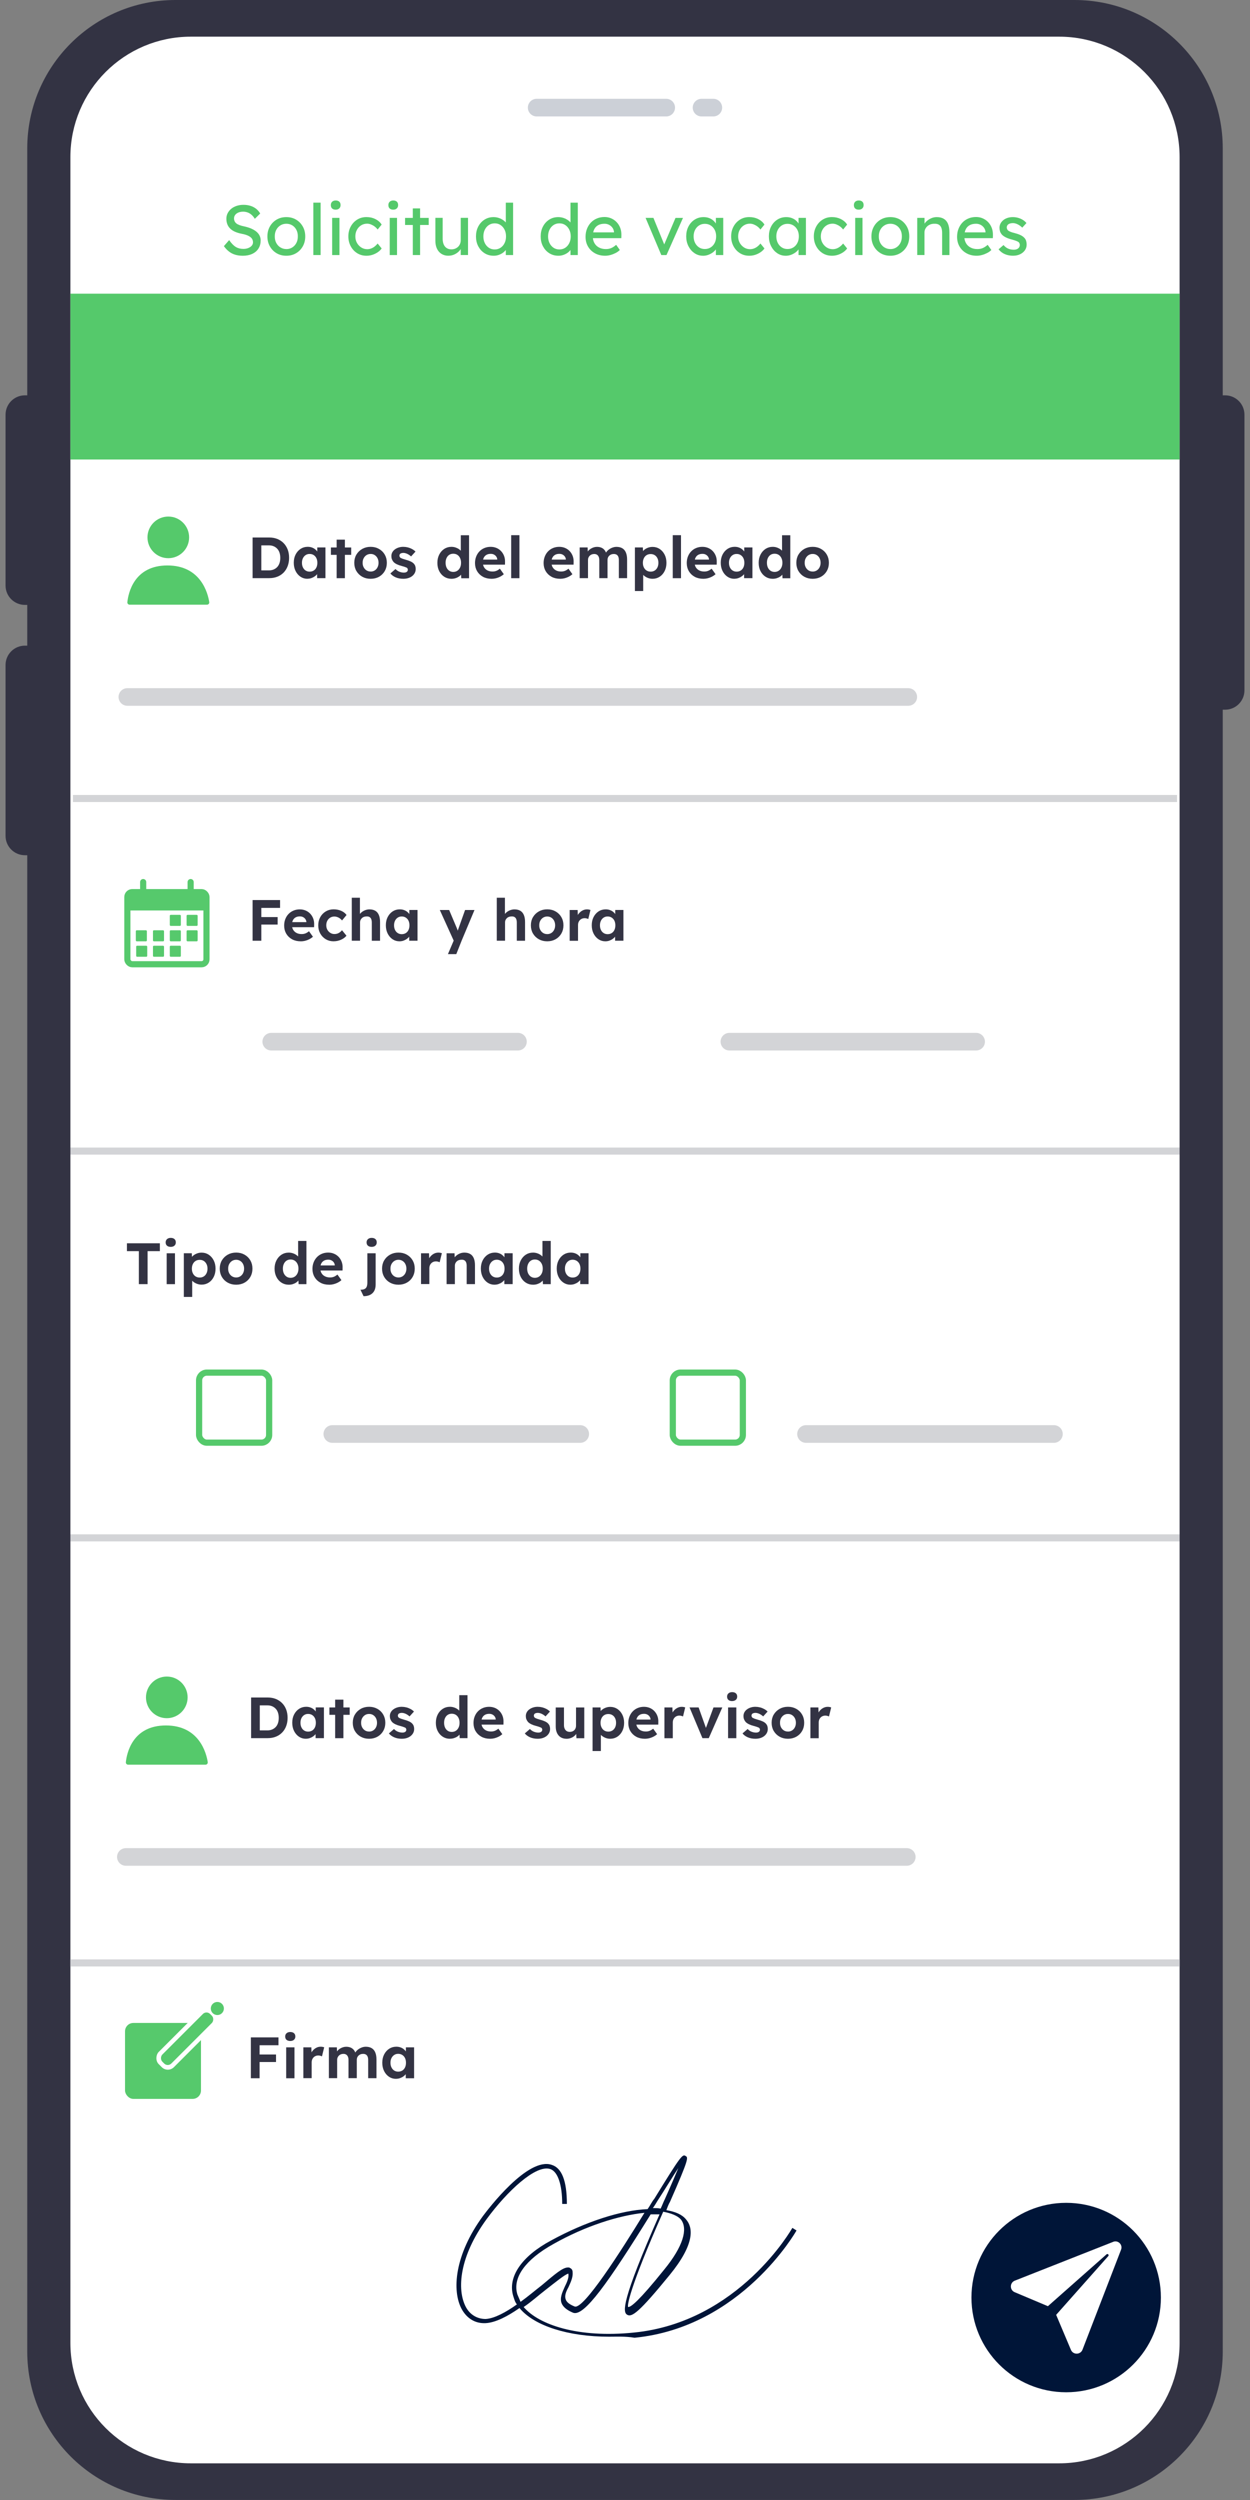 <?xml version="1.0" encoding="UTF-8"?>
<svg id="Calque_1" data-name="Calque 1" xmlns="http://www.w3.org/2000/svg" viewBox="0 0 500 1000">
  <rect x="0" y="0" width="500" height="1000" fill="#808080" stroke="none"/>
  <defs>
    <style>
      .cls-1 {
        fill: #001438;
      }

      .cls-2 {
        stroke-width: 2.82px;
      }

      .cls-2, .cls-3, .cls-4, .cls-5, .cls-6, .cls-7, .cls-8 {
        fill: none;
      }

      .cls-2, .cls-3, .cls-4, .cls-5, .cls-7 {
        stroke-miterlimit: 10;
      }

      .cls-2, .cls-4, .cls-6, .cls-8 {
        stroke: #d3d4d7;
      }

      .cls-9 {
        fill: #333343;
      }

      .cls-10 {
        fill: #fff;
      }

      .cls-3, .cls-5 {
        stroke: #56c96c;
        stroke-width: 2.46px;
      }

      .cls-3, .cls-6, .cls-8 {
        stroke-linecap: round;
      }

      .cls-4 {
        stroke-width: 2.83px;
      }

      .cls-11 {
        fill: #55c96b;
      }

      .cls-6 {
        stroke-width: 7.08px;
      }

      .cls-6, .cls-8 {
        stroke-linejoin: round;
      }

      .cls-7 {
        stroke: #55c96b;
        stroke-width: 2.48px;
      }

      .cls-8 {
        stroke-width: 7.05px;
      }

      .cls-12 {
        fill: #001538;
      }

      .cls-13 {
        fill: #56c96c;
      }

      .cls-14 {
        fill: #00153a;
        isolation: isolate;
        opacity: .2;
      }
    </style>
  </defs>
  <rect class="cls-10" x="23.07" y="7.64" width="455.95" height="985.6" rx="43.94" ry="43.94"/>
  <g>
    <g>
      <g>
        <path class="cls-11" d="M51.85,241.88c-.54,0-.96-.47-.91-1,.36-3.46,2.57-14.7,16.02-14.7,13.39,0,16.19,11.14,16.74,14.65.09.55-.34,1.05-.9,1.05h-30.95Z"/>
        <circle class="cls-11" cx="67.32" cy="214.95" r="8.33"/>
      </g>
      <g>
        <path class="cls-9" d="M101.04,231.28v-16.28h6.67c1.19,0,2.28.2,3.24.59s1.81.95,2.51,1.67,1.24,1.58,1.62,2.57.56,2.09.56,3.3-.19,2.29-.56,3.29-.91,1.86-1.6,2.58c-.7.72-1.54,1.28-2.51,1.67-.98.39-2.06.59-3.26.59h-6.67ZM104.53,228.75l-.37-.6h3.44c.7,0,1.33-.12,1.88-.36.56-.24,1.04-.57,1.43-1,.4-.43.69-.95.9-1.57.2-.62.3-1.31.3-2.07s-.1-1.45-.3-2.06c-.2-.61-.5-1.14-.9-1.57-.39-.43-.87-.77-1.43-1.01-.56-.24-1.19-.36-1.88-.36h-3.51l.44-.56v11.16Z"/>
        <path class="cls-9" d="M122.95,231.52c-1.02,0-1.95-.28-2.77-.84-.82-.56-1.47-1.32-1.95-2.28s-.72-2.06-.72-3.3.24-2.34.73-3.29,1.15-1.71,1.99-2.26c.84-.55,1.79-.83,2.86-.83.61,0,1.16.09,1.66.27.5.18.95.42,1.33.73s.7.67.96,1.07.45.84.56,1.3l-.7-.12v-3h3.28v12.3h-3.33v-2.95l.74-.07c-.12.43-.33.84-.6,1.23-.28.39-.62.73-1.04,1.03-.41.3-.87.54-1.38.72-.51.18-1.05.27-1.63.27ZM123.85,228.66c.62,0,1.16-.15,1.63-.44.47-.29.83-.71,1.08-1.24.26-.54.38-1.16.38-1.87s-.13-1.31-.38-1.84c-.26-.53-.62-.94-1.08-1.24-.46-.3-1.01-.45-1.63-.45s-1.14.15-1.59.45c-.46.3-.82.72-1.08,1.24-.26.53-.4,1.14-.4,1.84s.13,1.34.4,1.87c.26.53.62.95,1.08,1.24.46.29.99.44,1.59.44Z"/>
        <path class="cls-9" d="M132.36,221.94v-2.95h8.12v2.95h-8.12ZM134.66,231.28v-15.42h3.3v15.42h-3.3Z"/>
        <path class="cls-9" d="M148.25,231.52c-1.26,0-2.38-.27-3.36-.82-.98-.55-1.76-1.31-2.33-2.27-.57-.96-.85-2.06-.85-3.3s.28-2.34.85-3.29c.57-.95,1.34-1.71,2.33-2.27s2.1-.84,3.36-.84,2.35.28,3.34.84,1.76,1.31,2.31,2.27c.56.95.84,2.05.84,3.29s-.28,2.34-.84,3.3c-.56.96-1.33,1.72-2.31,2.27-.98.55-2.1.82-3.34.82ZM148.25,228.63c.6,0,1.15-.15,1.63-.45.48-.3.86-.72,1.13-1.26.27-.54.41-1.14.41-1.8s-.14-1.29-.41-1.83c-.27-.53-.65-.95-1.13-1.26s-1.02-.45-1.63-.45-1.17.16-1.65.46c-.48.31-.86.73-1.14,1.26-.28.53-.41,1.13-.4,1.81-.02.67.12,1.27.4,1.8s.66.95,1.14,1.26c.48.3,1.03.45,1.65.45Z"/>
        <path class="cls-9" d="M161.36,231.52c-1.15,0-2.17-.19-3.06-.57-.89-.38-1.61-.9-2.15-1.57l2.05-1.77c.48.51,1.02.88,1.61,1.1.59.23,1.18.34,1.77.34.23,0,.45-.03.64-.08.19-.05.36-.13.5-.23.14-.1.24-.22.31-.37.07-.15.1-.31.1-.48,0-.34-.14-.61-.42-.81-.16-.08-.4-.17-.72-.29-.33-.12-.74-.24-1.26-.38-.79-.2-1.46-.44-2.01-.71s-.99-.58-1.31-.92c-.28-.33-.49-.68-.64-1.06-.15-.38-.22-.8-.22-1.27,0-.56.12-1.07.37-1.52s.59-.85,1.04-1.17c.44-.33.95-.58,1.52-.76.57-.18,1.18-.27,1.81-.27s1.25.08,1.86.23c.61.16,1.17.38,1.69.66.52.29.97.62,1.36,1.01l-1.77,1.95c-.28-.26-.59-.5-.94-.72-.35-.22-.71-.39-1.08-.51-.37-.12-.71-.19-1-.19-.26,0-.5.02-.71.07-.21.05-.38.12-.52.21-.14.09-.24.21-.31.36s-.1.31-.1.48.04.33.13.49c.09.16.21.29.36.4.17.09.42.2.76.33.33.12.79.26,1.36.42.74.2,1.38.43,1.9.67.52.25.93.54,1.24.86.26.28.46.6.58.95.12.36.19.75.19,1.19,0,.76-.21,1.44-.64,2.04s-1.01,1.06-1.76,1.39c-.74.33-1.58.5-2.51.5Z"/>
        <path class="cls-9" d="M180.57,231.52c-1.07,0-2.03-.27-2.88-.82-.85-.55-1.52-1.3-2.01-2.26-.49-.95-.73-2.06-.73-3.31s.25-2.32.73-3.28c.49-.96,1.16-1.72,2-2.28.85-.56,1.81-.84,2.9-.84.57,0,1.13.09,1.66.27s1.02.42,1.44.73.77.65,1.04,1.04c.26.38.41.78.44,1.2l-.84.14v-8.02h3.3v17.21h-3.12l-.14-2.84.65.07c-.03.39-.17.76-.42,1.12-.25.36-.58.68-.99.96s-.88.51-1.4.67c-.52.16-1.07.24-1.64.24ZM181.31,228.77c.62,0,1.16-.16,1.63-.47.46-.31.83-.74,1.09-1.28.26-.54.39-1.18.39-1.91s-.13-1.34-.39-1.89c-.26-.55-.63-.98-1.09-1.28s-1.01-.45-1.63-.45-1.16.15-1.62.45-.81.73-1.07,1.28c-.26.55-.38,1.18-.38,1.89s.13,1.37.38,1.91.61.97,1.07,1.28c.46.31,1,.47,1.62.47Z"/>
        <path class="cls-9" d="M196.66,231.52c-1.33,0-2.5-.27-3.49-.81-.99-.54-1.77-1.29-2.33-2.23-.56-.95-.84-2.03-.84-3.25,0-.95.16-1.81.47-2.61.31-.79.74-1.48,1.3-2.06s1.22-1.03,1.99-1.35c.77-.32,1.6-.48,2.5-.48.84,0,1.61.15,2.33.45s1.33.73,1.85,1.28c.52.55.92,1.2,1.2,1.94.28.74.4,1.56.37,2.44l-.02,1.02h-9.88l-.54-2.02h7.7l-.37.42v-.51c-.03-.42-.17-.8-.41-1.14-.24-.34-.55-.6-.92-.79s-.79-.28-1.26-.28c-.68,0-1.26.13-1.73.4s-.83.65-1.08,1.16-.37,1.13-.37,1.86.16,1.39.48,1.93.77.96,1.35,1.27c.58.3,1.27.45,2.06.45.54,0,1.04-.08,1.49-.26.45-.17.93-.46,1.44-.88l1.58,2.21c-.45.4-.95.74-1.49,1.01-.54.27-1.1.48-1.67.62-.57.14-1.14.21-1.7.21Z"/>
        <path class="cls-9" d="M204.47,231.28v-17.21h3.3v17.21h-3.3Z"/>
        <path class="cls-9" d="M224.1,231.52c-1.33,0-2.5-.27-3.49-.81-.99-.54-1.77-1.29-2.33-2.23-.56-.95-.84-2.03-.84-3.25,0-.95.16-1.81.47-2.61.31-.79.74-1.48,1.3-2.06.56-.58,1.22-1.03,1.99-1.35.77-.32,1.6-.48,2.5-.48.84,0,1.61.15,2.33.45.71.3,1.33.73,1.85,1.28s.92,1.2,1.2,1.94c.28.74.4,1.56.37,2.44l-.02,1.02h-9.88l-.54-2.02h7.7l-.37.42v-.51c-.03-.42-.17-.8-.41-1.14-.24-.34-.55-.6-.92-.79-.37-.19-.79-.28-1.26-.28-.68,0-1.26.13-1.73.4s-.83.65-1.08,1.16-.37,1.13-.37,1.86.16,1.39.48,1.93c.32.54.77.96,1.35,1.27s1.27.45,2.06.45c.54,0,1.04-.08,1.49-.26.45-.17.93-.46,1.44-.88l1.58,2.21c-.45.4-.95.74-1.49,1.01-.54.27-1.1.48-1.67.62-.57.14-1.14.21-1.7.21Z"/>
        <path class="cls-9" d="M231.87,231.28v-12.3h3.19l.07,2.35-.49.09c.17-.4.4-.77.67-1.09.28-.33.61-.6.99-.84.38-.23.78-.42,1.2-.55.42-.13.84-.2,1.26-.2.64,0,1.21.1,1.72.3.51.2.95.52,1.3.94.36.43.64.99.84,1.69l-.51-.05.16-.37c.2-.37.46-.71.77-1.01.31-.3.66-.57,1.05-.79.39-.22.79-.4,1.21-.52.42-.12.83-.19,1.23-.19.96,0,1.76.19,2.4.57s1.11.95,1.43,1.71.48,1.69.48,2.79v7.46h-3.3v-7.23c0-.56-.08-1.01-.23-1.37-.16-.36-.38-.62-.67-.8-.29-.18-.67-.27-1.14-.27-.36,0-.69.06-.99.17-.3.12-.57.28-.79.49-.23.21-.4.45-.52.73-.12.28-.19.59-.19.93v7.35h-3.3v-7.25c0-.51-.08-.95-.24-1.31-.16-.36-.39-.64-.69-.83-.29-.19-.66-.28-1.09-.28-.36,0-.69.06-.99.17-.3.12-.56.28-.78.49-.22.21-.39.45-.52.73-.13.28-.2.58-.2.91v7.37h-3.3Z"/>
        <path class="cls-9" d="M253.96,236.4v-17.42h3.19l.09,2.77-.61-.21c.11-.5.38-.95.8-1.37.43-.42.96-.76,1.59-1.02.63-.26,1.3-.39,2-.39,1.07,0,2.02.28,2.85.83.83.55,1.49,1.3,1.98,2.26.49.95.73,2.05.73,3.29s-.24,2.32-.72,3.28-1.14,1.72-1.98,2.27c-.84.55-1.79.83-2.86.83-.71,0-1.39-.14-2.03-.41-.64-.27-1.19-.63-1.64-1.08-.45-.45-.73-.93-.84-1.44l.77-.33v8.16h-3.33ZM260.28,228.66c.6,0,1.14-.15,1.6-.44.46-.29.83-.71,1.09-1.24.26-.54.39-1.15.39-1.85s-.13-1.31-.39-1.84c-.26-.53-.62-.94-1.08-1.23-.46-.29-1-.44-1.62-.44s-1.16.14-1.63.43c-.46.29-.83.7-1.09,1.23-.26.54-.4,1.15-.4,1.85s.13,1.31.4,1.85c.26.53.63.95,1.09,1.24.46.29,1.01.44,1.63.44Z"/>
        <path class="cls-9" d="M269.1,231.28v-17.21h3.3v17.21h-3.3Z"/>
        <path class="cls-9" d="M281.35,231.52c-1.33,0-2.5-.27-3.49-.81-.99-.54-1.77-1.29-2.32-2.23-.56-.95-.84-2.03-.84-3.25,0-.95.15-1.81.46-2.61.31-.79.74-1.48,1.3-2.06s1.22-1.03,1.99-1.35c.77-.32,1.6-.48,2.5-.48.84,0,1.61.15,2.33.45.71.3,1.33.73,1.85,1.28s.92,1.2,1.2,1.94.4,1.56.37,2.44l-.02,1.02h-9.88l-.54-2.02h7.7l-.37.42v-.51c-.03-.42-.17-.8-.41-1.14-.24-.34-.55-.6-.92-.79s-.79-.28-1.25-.28c-.68,0-1.26.13-1.73.4-.47.26-.83.65-1.08,1.16s-.37,1.13-.37,1.86.16,1.39.48,1.93.77.96,1.35,1.27c.58.3,1.27.45,2.06.45.54,0,1.04-.08,1.49-.26.45-.17.93-.46,1.44-.88l1.58,2.21c-.45.4-.95.74-1.49,1.01-.54.27-1.1.48-1.67.62-.57.14-1.14.21-1.7.21Z"/>
        <path class="cls-9" d="M293.74,231.52c-1.02,0-1.95-.28-2.77-.84-.82-.56-1.47-1.32-1.95-2.28s-.72-2.06-.72-3.3.24-2.34.73-3.29,1.15-1.71,1.99-2.26c.84-.55,1.79-.83,2.86-.83.6,0,1.16.09,1.66.27s.95.42,1.33.73c.38.31.7.67.96,1.07.26.4.45.84.56,1.3l-.7-.12v-3h3.28v12.3h-3.33v-2.95l.74-.07c-.12.43-.33.84-.6,1.23s-.62.73-1.04,1.03c-.41.3-.87.54-1.38.72-.51.18-1.05.27-1.63.27ZM294.65,228.66c.62,0,1.16-.15,1.63-.44.46-.29.83-.71,1.08-1.24.26-.54.38-1.16.38-1.87s-.13-1.31-.38-1.84c-.26-.53-.62-.94-1.08-1.24-.46-.3-1.01-.45-1.63-.45s-1.14.15-1.59.45c-.46.3-.82.72-1.08,1.24-.26.53-.4,1.14-.4,1.84s.13,1.34.4,1.87c.26.53.62.95,1.08,1.24.46.29.99.44,1.59.44Z"/>
        <path class="cls-9" d="M309.09,231.52c-1.07,0-2.03-.27-2.88-.82-.85-.55-1.52-1.3-2.01-2.26-.49-.95-.73-2.06-.73-3.31s.24-2.32.73-3.28c.49-.96,1.15-1.72,2-2.28.84-.56,1.81-.84,2.89-.84.57,0,1.13.09,1.66.27.53.18,1.01.42,1.44.73.43.31.77.65,1.03,1.04.26.38.41.78.44,1.2l-.84.14v-8.02h3.3v17.21h-3.12l-.14-2.84.65.07c-.03.39-.17.76-.42,1.12s-.58.68-.99.96c-.41.29-.88.51-1.4.67-.52.16-1.07.24-1.64.24ZM309.84,228.77c.62,0,1.16-.16,1.63-.47.47-.31.83-.74,1.09-1.28s.4-1.18.4-1.91-.13-1.34-.4-1.89c-.26-.55-.63-.98-1.09-1.28-.46-.3-1.01-.45-1.63-.45s-1.16.15-1.62.45c-.46.3-.81.73-1.07,1.28-.26.55-.38,1.18-.38,1.89s.13,1.37.38,1.91.61.97,1.07,1.28c.46.31,1,.47,1.62.47Z"/>
        <path class="cls-9" d="M325.07,231.52c-1.26,0-2.38-.27-3.36-.82-.98-.55-1.76-1.31-2.33-2.27-.57-.96-.85-2.06-.85-3.3s.28-2.34.85-3.29c.57-.95,1.34-1.71,2.33-2.27s2.1-.84,3.36-.84,2.35.28,3.34.84,1.76,1.31,2.31,2.27c.56.95.84,2.05.84,3.29s-.28,2.34-.84,3.3c-.56.96-1.33,1.72-2.31,2.27-.98.55-2.1.82-3.34.82ZM325.07,228.63c.6,0,1.15-.15,1.63-.45.48-.3.86-.72,1.13-1.26.27-.54.41-1.14.41-1.8s-.14-1.29-.41-1.83c-.27-.53-.65-.95-1.13-1.26s-1.02-.45-1.63-.45-1.17.16-1.65.46c-.48.31-.86.73-1.14,1.26-.28.53-.41,1.13-.4,1.81-.02.67.12,1.27.4,1.8s.66.95,1.14,1.26c.48.3,1.03.45,1.65.45Z"/>
      </g>
      <line class="cls-8" x1="50.94" y1="278.79" x2="363.31" y2="278.79"/>
    </g>
    <g>
      <g>
        <path class="cls-11" d="M51.25,705.88c-.54,0-.96-.47-.91-1,.36-3.46,2.57-14.7,16.02-14.7,13.39,0,16.19,11.14,16.74,14.65.09.55-.34,1.05-.9,1.05h-30.95Z"/>
        <circle class="cls-11" cx="66.72" cy="678.95" r="8.33"/>
      </g>
      <g>
        <path class="cls-9" d="M100.44,695.28v-16.28h6.67c1.19,0,2.27.2,3.24.59.97.4,1.81.95,2.51,1.67.71.72,1.24,1.58,1.62,2.57.37.99.56,2.09.56,3.3s-.19,2.29-.56,3.29c-.37,1-.91,1.86-1.61,2.58-.7.72-1.53,1.28-2.51,1.67-.98.4-2.06.59-3.26.59h-6.67ZM103.92,692.75l-.37-.6h3.44c.7,0,1.33-.12,1.88-.36s1.03-.57,1.43-1,.69-.95.9-1.57c.2-.62.3-1.31.3-2.07s-.1-1.45-.3-2.06-.5-1.14-.9-1.57c-.4-.43-.87-.77-1.43-1.01-.56-.24-1.19-.36-1.88-.36h-3.51l.44-.56v11.16Z"/>
        <path class="cls-9" d="M122.34,695.51c-1.02,0-1.95-.28-2.77-.84-.82-.56-1.47-1.32-1.95-2.28s-.72-2.06-.72-3.3.24-2.34.73-3.29,1.15-1.71,1.99-2.26c.84-.55,1.79-.83,2.86-.83.6,0,1.16.09,1.66.27.5.18.95.42,1.33.73s.7.67.96,1.07c.26.4.45.84.56,1.3l-.7-.12v-3h3.28v12.3h-3.33v-2.95l.74-.07c-.12.43-.33.85-.6,1.23-.28.39-.62.73-1.04,1.04-.41.3-.87.54-1.38.72-.51.18-1.05.27-1.63.27ZM123.25,692.65c.62,0,1.16-.15,1.63-.44.46-.29.83-.71,1.08-1.24s.38-1.16.38-1.87-.13-1.31-.38-1.84c-.26-.53-.62-.94-1.08-1.24s-1.01-.45-1.63-.45-1.13.15-1.59.45c-.46.3-.82.72-1.08,1.24-.26.53-.39,1.14-.39,1.84s.13,1.34.39,1.87.62.95,1.08,1.24c.46.29.99.44,1.59.44Z"/>
        <path class="cls-9" d="M131.76,685.93v-2.95h8.12v2.95h-8.12ZM134.06,695.28v-15.42h3.3v15.42h-3.3Z"/>
        <path class="cls-9" d="M147.64,695.51c-1.26,0-2.38-.28-3.36-.83-.98-.55-1.76-1.31-2.32-2.27-.57-.96-.85-2.06-.85-3.3s.28-2.34.85-3.29c.56-.95,1.34-1.71,2.32-2.27s2.11-.84,3.36-.84,2.35.28,3.34.84,1.76,1.31,2.31,2.27.84,2.05.84,3.29-.28,2.34-.84,3.3c-.56.96-1.33,1.72-2.31,2.27-.98.55-2.1.83-3.34.83ZM147.64,692.63c.6,0,1.15-.15,1.63-.45.48-.3.86-.72,1.13-1.26.27-.53.41-1.13.41-1.8s-.14-1.29-.41-1.83c-.27-.54-.65-.95-1.13-1.26s-1.02-.45-1.63-.45-1.17.15-1.65.46c-.48.31-.86.73-1.14,1.26s-.41,1.13-.4,1.81c-.02.67.12,1.27.4,1.8.28.54.66.95,1.14,1.26.48.3,1.03.45,1.65.45Z"/>
        <path class="cls-9" d="M160.76,695.51c-1.15,0-2.17-.19-3.06-.57-.89-.38-1.61-.9-2.15-1.57l2.05-1.77c.48.51,1.01.88,1.6,1.1.59.22,1.18.34,1.77.34.23,0,.45-.03.64-.08s.36-.13.5-.23c.14-.1.24-.22.31-.37s.1-.31.1-.48c0-.34-.14-.61-.42-.81-.15-.08-.39-.17-.72-.29-.33-.12-.74-.24-1.26-.38-.79-.2-1.46-.44-2.01-.71-.55-.27-.99-.58-1.31-.92-.28-.33-.49-.68-.64-1.06-.15-.38-.22-.8-.22-1.27,0-.56.12-1.07.37-1.52.25-.46.59-.85,1.04-1.17.44-.33.95-.58,1.52-.76.57-.18,1.18-.27,1.81-.27s1.26.08,1.86.23,1.17.38,1.69.66.97.62,1.36,1.01l-1.77,1.95c-.28-.26-.59-.5-.94-.72-.35-.22-.71-.39-1.08-.51s-.71-.19-1-.19c-.26,0-.5.02-.71.07-.21.05-.38.12-.52.21s-.24.21-.31.36c-.07.15-.11.31-.11.48s.04.33.13.49c.08.16.21.29.36.4.17.09.42.2.76.33.33.12.79.26,1.36.42.74.2,1.38.43,1.9.67s.93.53,1.24.86c.26.28.46.6.58.95s.19.75.19,1.19c0,.76-.21,1.44-.64,2.03-.43.6-1.01,1.06-1.76,1.4-.74.33-1.58.5-2.51.5Z"/>
        <path class="cls-9" d="M179.96,695.51c-1.07,0-2.03-.28-2.88-.83-.85-.55-1.52-1.3-2.01-2.26-.49-.95-.73-2.06-.73-3.31s.25-2.32.73-3.28,1.15-1.72,2-2.28,1.81-.84,2.9-.84c.57,0,1.13.09,1.66.27.54.18,1.02.42,1.44.73.43.31.77.66,1.03,1.03.26.38.41.78.44,1.2l-.84.14v-8.02h3.3v17.21h-3.12l-.14-2.84.65.07c-.03.39-.17.76-.42,1.12-.25.36-.58.68-.99.96-.41.29-.88.51-1.4.67-.52.16-1.07.24-1.64.24ZM180.71,692.77c.62,0,1.16-.15,1.63-.46.47-.31.83-.74,1.09-1.28s.39-1.18.39-1.91-.13-1.34-.39-1.9c-.26-.55-.63-.98-1.09-1.28-.46-.3-1.01-.45-1.63-.45s-1.16.15-1.62.45c-.46.3-.81.73-1.07,1.28-.26.55-.38,1.18-.38,1.9s.13,1.36.38,1.91.61.97,1.07,1.28c.46.31,1,.46,1.62.46Z"/>
        <path class="cls-9" d="M196.06,695.51c-1.33,0-2.5-.27-3.49-.81s-1.77-1.29-2.33-2.23-.84-2.03-.84-3.26c0-.95.15-1.81.46-2.6.31-.79.74-1.48,1.3-2.06.56-.58,1.22-1.03,1.99-1.35.77-.32,1.6-.48,2.5-.48.84,0,1.61.15,2.33.45.71.3,1.33.73,1.85,1.28.52.55.92,1.2,1.2,1.94s.4,1.56.37,2.44l-.02,1.02h-9.88l-.54-2.02h7.7l-.37.42v-.51c-.03-.42-.17-.8-.41-1.14-.24-.34-.55-.61-.92-.79-.37-.19-.79-.28-1.25-.28-.68,0-1.26.13-1.73.4-.47.26-.83.65-1.08,1.16s-.37,1.13-.37,1.86.16,1.39.48,1.93c.32.54.77.96,1.35,1.27.58.3,1.27.45,2.06.45.54,0,1.04-.08,1.49-.26s.93-.46,1.44-.88l1.58,2.21c-.45.4-.95.74-1.49,1.01-.54.27-1.1.48-1.67.62-.57.14-1.14.21-1.7.21Z"/>
        <path class="cls-9" d="M215.13,695.51c-1.15,0-2.17-.19-3.06-.57-.89-.38-1.61-.9-2.15-1.57l2.05-1.77c.48.51,1.01.88,1.6,1.1.59.22,1.18.34,1.77.34.23,0,.45-.03.64-.08.19-.05.36-.13.5-.23.14-.1.24-.22.31-.37.07-.15.11-.31.11-.48,0-.34-.14-.61-.42-.81-.16-.08-.4-.17-.72-.29-.32-.12-.74-.24-1.25-.38-.79-.2-1.46-.44-2.01-.71-.55-.27-.99-.58-1.31-.92-.28-.33-.49-.68-.64-1.06-.15-.38-.22-.8-.22-1.27,0-.56.12-1.07.37-1.52.25-.46.59-.85,1.04-1.17.44-.33.95-.58,1.52-.76.57-.18,1.18-.27,1.81-.27s1.26.08,1.86.23c.6.16,1.17.38,1.69.66s.97.62,1.36,1.01l-1.77,1.95c-.28-.26-.59-.5-.94-.72-.35-.22-.71-.39-1.08-.51-.37-.12-.71-.19-1-.19-.26,0-.5.02-.71.07-.21.05-.38.12-.52.21-.14.09-.24.21-.31.36-.07.15-.11.31-.11.48s.04.33.13.49c.08.16.21.29.36.4.17.09.42.2.75.33.33.12.79.26,1.36.42.74.2,1.38.43,1.89.67s.93.53,1.24.86c.26.28.46.6.58.95.12.36.19.75.19,1.19,0,.76-.21,1.44-.64,2.03-.43.6-1.01,1.06-1.76,1.4-.74.33-1.58.5-2.51.5Z"/>
        <path class="cls-9" d="M226.61,695.51c-.9,0-1.67-.2-2.31-.59-.64-.39-1.14-.96-1.49-1.7s-.52-1.62-.52-2.66v-7.58h3.3v7.05c0,.56.09,1.04.28,1.45.19.41.45.72.79.94.34.22.76.33,1.26.33.36,0,.69-.06,1-.17.31-.12.57-.28.79-.5.22-.22.39-.47.51-.77.12-.29.19-.61.19-.95v-7.37h3.3v12.3h-3.14l-.12-2.54.6-.28c-.19.57-.5,1.09-.93,1.56s-.95.83-1.56,1.09c-.6.26-1.25.4-1.95.4Z"/>
        <path class="cls-9" d="M237.03,700.4v-17.42h3.19l.09,2.77-.61-.21c.11-.5.38-.95.8-1.37s.96-.76,1.59-1.02c.63-.26,1.3-.4,2-.4,1.07,0,2.02.28,2.85.83.83.55,1.49,1.3,1.98,2.26s.73,2.05.73,3.29-.24,2.32-.72,3.28-1.14,1.72-1.98,2.27c-.84.55-1.79.83-2.86.83-.71,0-1.39-.14-2.03-.41-.64-.27-1.19-.63-1.64-1.08-.45-.45-.73-.93-.84-1.44l.77-.33v8.16h-3.33ZM243.35,692.65c.6,0,1.14-.15,1.6-.44.46-.29.83-.71,1.09-1.24.26-.54.39-1.15.39-1.85s-.13-1.31-.39-1.84c-.26-.53-.62-.94-1.08-1.23s-1-.44-1.62-.44-1.16.14-1.63.43-.83.7-1.09,1.23-.4,1.15-.4,1.85.13,1.31.4,1.85.63.95,1.09,1.24c.46.29,1.01.44,1.63.44Z"/>
        <path class="cls-9" d="M257.98,695.51c-1.33,0-2.5-.27-3.49-.81s-1.77-1.29-2.33-2.23-.84-2.03-.84-3.26c0-.95.16-1.81.47-2.6.31-.79.74-1.48,1.3-2.06.56-.58,1.22-1.03,1.99-1.35s1.6-.48,2.5-.48c.84,0,1.61.15,2.33.45.71.3,1.33.73,1.85,1.28s.92,1.2,1.2,1.94c.28.74.4,1.56.37,2.44l-.02,1.02h-9.88l-.54-2.02h7.7l-.37.42v-.51c-.03-.42-.17-.8-.41-1.14-.24-.34-.55-.61-.92-.79-.37-.19-.79-.28-1.26-.28-.68,0-1.26.13-1.73.4s-.83.65-1.08,1.16-.37,1.13-.37,1.86.16,1.39.48,1.93c.32.54.77.96,1.35,1.27.58.3,1.27.45,2.06.45.54,0,1.04-.08,1.49-.26s.93-.46,1.44-.88l1.58,2.21c-.45.4-.95.74-1.49,1.01s-1.1.48-1.67.62c-.57.14-1.14.21-1.7.21Z"/>
        <path class="cls-9" d="M265.77,695.28v-12.3h3.19l.12,3.95-.56-.81c.19-.64.49-1.21.91-1.73.42-.52.91-.93,1.48-1.22.57-.29,1.16-.44,1.78-.44.26,0,.52.02.77.07s.46.1.63.16l-.88,3.63c-.19-.09-.41-.17-.67-.24-.26-.07-.54-.11-.81-.11-.37,0-.72.07-1.04.2-.32.13-.59.32-.82.56-.23.24-.42.52-.55.85-.13.33-.2.68-.2,1.07v6.37h-3.33Z"/>
        <path class="cls-9" d="M280.98,695.28l-5.16-12.3h3.63l3.28,9.18-.77.14,3.44-9.33h3.53l-5.42,12.3h-2.53Z"/>
        <path class="cls-9" d="M292.86,680.44c-.64,0-1.13-.16-1.49-.47-.36-.31-.54-.75-.54-1.33,0-.53.18-.96.55-1.29.37-.33.86-.5,1.48-.5s1.13.16,1.49.48c.36.32.53.76.53,1.31s-.18.98-.55,1.3-.86.49-1.48.49ZM291.23,695.28v-12.3h3.3v12.3h-3.3Z"/>
        <path class="cls-9" d="M302.21,695.51c-1.15,0-2.17-.19-3.06-.57-.89-.38-1.61-.9-2.15-1.57l2.05-1.77c.48.51,1.01.88,1.6,1.1.59.22,1.18.34,1.77.34.23,0,.45-.03.64-.08s.36-.13.5-.23c.14-.1.24-.22.31-.37s.1-.31.1-.48c0-.34-.14-.61-.42-.81-.15-.08-.39-.17-.72-.29-.33-.12-.74-.24-1.26-.38-.79-.2-1.46-.44-2.01-.71-.55-.27-.99-.58-1.31-.92-.28-.33-.49-.68-.64-1.06-.15-.38-.22-.8-.22-1.27,0-.56.12-1.07.37-1.52.25-.46.59-.85,1.04-1.17.44-.33.95-.58,1.52-.76.57-.18,1.18-.27,1.81-.27s1.26.08,1.86.23,1.17.38,1.69.66.97.62,1.36,1.01l-1.77,1.95c-.28-.26-.59-.5-.94-.72-.35-.22-.71-.39-1.08-.51s-.71-.19-1-.19c-.26,0-.5.02-.71.07-.21.05-.38.12-.52.21s-.24.21-.31.36c-.07.15-.11.31-.11.48s.04.33.13.49c.08.16.21.29.36.4.17.09.42.2.76.33.33.12.79.26,1.36.42.74.2,1.38.43,1.9.67s.93.53,1.24.86c.26.28.46.6.58.95s.19.75.19,1.19c0,.76-.21,1.44-.64,2.03-.43.6-1.01,1.06-1.76,1.4-.74.33-1.58.5-2.51.5Z"/>
        <path class="cls-9" d="M315.19,695.51c-1.26,0-2.38-.28-3.36-.83-.98-.55-1.76-1.31-2.33-2.27-.57-.96-.85-2.06-.85-3.3s.28-2.34.85-3.29c.57-.95,1.34-1.71,2.33-2.27s2.1-.84,3.36-.84,2.35.28,3.34.84,1.76,1.31,2.31,2.27c.56.95.84,2.05.84,3.29s-.28,2.34-.84,3.3c-.56.96-1.33,1.72-2.31,2.27-.98.55-2.1.83-3.34.83ZM315.19,692.63c.6,0,1.15-.15,1.63-.45.48-.3.86-.72,1.13-1.26.27-.53.41-1.13.41-1.8s-.13-1.29-.41-1.83-.65-.95-1.13-1.26c-.48-.3-1.02-.45-1.63-.45s-1.17.15-1.65.46c-.48.31-.86.73-1.14,1.26-.28.53-.41,1.13-.39,1.81-.02.67.12,1.27.39,1.8.28.54.66.95,1.14,1.26.48.3,1.03.45,1.65.45Z"/>
        <path class="cls-9" d="M324.16,695.28v-12.3h3.19l.12,3.95-.56-.81c.19-.64.49-1.21.91-1.73.42-.52.91-.93,1.48-1.22.57-.29,1.16-.44,1.78-.44.26,0,.52.02.77.07s.46.1.63.16l-.88,3.63c-.19-.09-.41-.17-.68-.24-.26-.07-.53-.11-.81-.11-.37,0-.72.07-1.04.2-.32.13-.59.32-.83.56s-.41.52-.55.85c-.13.33-.2.68-.2,1.07v6.37h-3.33Z"/>
      </g>
      <line class="cls-8" x1="50.34" y1="742.78" x2="362.71" y2="742.78"/>
    </g>
    <g>
      <path class="cls-9" d="M101.04,376.3v-16.28h3.49v16.28h-3.49ZM102.64,363.16v-3.14h9.39v3.14h-9.39ZM102.64,369.83v-3h8.42v3h-8.42Z"/>
      <path class="cls-9" d="M120.32,376.53c-1.33,0-2.5-.27-3.49-.81-.99-.54-1.77-1.29-2.33-2.23-.56-.95-.84-2.03-.84-3.25,0-.95.15-1.81.46-2.6s.74-1.48,1.3-2.06c.56-.58,1.22-1.03,1.99-1.35.77-.32,1.6-.48,2.5-.48.84,0,1.61.15,2.33.45.71.3,1.33.73,1.85,1.28.52.55.92,1.2,1.2,1.94s.4,1.56.37,2.44l-.02,1.02h-9.88l-.54-2.02h7.7l-.37.42v-.51c-.03-.42-.17-.8-.41-1.14-.24-.34-.55-.6-.92-.79-.37-.19-.79-.28-1.26-.28-.68,0-1.26.13-1.73.4s-.83.65-1.08,1.16-.37,1.13-.37,1.86.16,1.39.48,1.93c.32.54.77.96,1.35,1.27.58.3,1.27.45,2.06.45.54,0,1.04-.09,1.49-.26.45-.17.93-.46,1.44-.88l1.58,2.21c-.45.4-.95.74-1.49,1.01-.54.27-1.1.48-1.67.62-.57.14-1.14.21-1.7.21Z"/>
      <path class="cls-9" d="M133.46,376.53c-1.18,0-2.23-.28-3.16-.84-.93-.56-1.66-1.32-2.2-2.28-.54-.96-.8-2.05-.8-3.28s.27-2.3.8-3.27c.53-.97,1.27-1.73,2.2-2.29.93-.56,1.98-.84,3.16-.84,1.1,0,2.11.2,3.02.6.91.4,1.63.96,2.14,1.67l-1.81,2.19c-.22-.29-.49-.56-.81-.8-.33-.24-.68-.43-1.06-.57-.38-.14-.77-.21-1.17-.21-.64,0-1.2.15-1.69.45-.49.3-.87.72-1.15,1.24-.28.53-.42,1.13-.42,1.81s.14,1.26.43,1.78c.29.52.68.94,1.17,1.25.5.32,1.05.48,1.67.48.4,0,.78-.06,1.14-.17s.69-.29,1.01-.52.61-.51.87-.84l1.79,2.19c-.53.67-1.26,1.21-2.19,1.62-.93.41-1.91.62-2.95.62Z"/>
      <path class="cls-9" d="M140.71,376.3v-17.21h3.26v7.42l-.65.28c.17-.56.48-1.07.92-1.52.44-.46.97-.83,1.59-1.1s1.27-.42,1.95-.42c.93,0,1.71.19,2.34.56.63.37,1.1.93,1.42,1.69.32.75.48,1.68.48,2.78v7.53h-3.3v-7.28c0-.56-.08-1.02-.23-1.4-.16-.37-.39-.65-.71-.83-.32-.18-.71-.25-1.17-.22-.37,0-.72.06-1.04.17s-.59.28-.81.5c-.22.22-.4.47-.54.74-.13.28-.2.58-.2.91v7.39h-3.3Z"/>
      <path class="cls-9" d="M159.78,376.53c-1.02,0-1.95-.28-2.77-.84-.82-.56-1.47-1.32-1.95-2.28-.48-.96-.72-2.06-.72-3.3s.24-2.34.73-3.29c.49-.95,1.15-1.71,1.99-2.26.84-.55,1.79-.82,2.86-.82.6,0,1.16.09,1.66.27.5.18.95.42,1.33.73.38.31.7.67.96,1.07.26.4.45.84.56,1.3l-.7-.12v-3h3.28v12.3h-3.33v-2.95l.74-.07c-.12.43-.33.85-.6,1.23-.28.39-.62.73-1.04,1.04-.41.3-.87.54-1.38.72s-1.05.27-1.63.27ZM160.69,373.67c.62,0,1.16-.15,1.63-.44s.83-.71,1.08-1.24c.26-.54.38-1.16.38-1.87s-.13-1.31-.38-1.84-.62-.94-1.08-1.24c-.46-.3-1.01-.45-1.63-.45s-1.14.15-1.59.45c-.46.3-.82.72-1.08,1.24-.26.53-.4,1.14-.4,1.84s.13,1.34.4,1.87c.26.53.62.95,1.08,1.24.46.29.99.44,1.59.44Z"/>
      <path class="cls-9" d="M179.17,381.65l2.7-6.33.05,1.91-6-13.23h3.74l3,7.09c.12.26.24.57.36.92.12.35.21.69.29,1.01l-.56.23c.09-.26.2-.56.33-.91.12-.34.25-.71.37-1.09l2.58-7.25h3.77l-5.16,12.3-2.12,5.35h-3.35Z"/>
      <path class="cls-9" d="M198.71,376.3v-17.21h3.26v7.42l-.65.28c.17-.56.48-1.07.92-1.52.44-.46.97-.83,1.59-1.1s1.27-.42,1.95-.42c.93,0,1.71.19,2.34.56.63.37,1.1.93,1.42,1.69.32.75.48,1.68.48,2.78v7.53h-3.3v-7.28c0-.56-.08-1.02-.23-1.4-.16-.37-.39-.65-.71-.83-.32-.18-.71-.25-1.17-.22-.37,0-.72.06-1.04.17s-.59.28-.81.5c-.22.22-.4.47-.54.74-.13.28-.2.58-.2.91v7.39h-3.3Z"/>
      <path class="cls-9" d="M218.89,376.53c-1.26,0-2.38-.28-3.36-.83s-1.76-1.31-2.33-2.27c-.57-.96-.85-2.06-.85-3.3s.28-2.34.85-3.29c.57-.95,1.34-1.71,2.33-2.27.98-.56,2.1-.84,3.36-.84s2.35.28,3.34.84c.98.56,1.76,1.31,2.31,2.27.56.95.84,2.05.84,3.29s-.28,2.34-.84,3.3c-.56.96-1.33,1.72-2.31,2.27s-2.1.83-3.34.83ZM218.89,373.65c.6,0,1.15-.15,1.63-.45s.86-.72,1.13-1.26c.27-.53.41-1.14.41-1.8s-.14-1.29-.41-1.83c-.27-.53-.65-.95-1.13-1.26-.48-.3-1.02-.45-1.63-.45s-1.17.16-1.65.46c-.48.31-.86.73-1.14,1.26-.28.53-.41,1.13-.4,1.81-.02.67.12,1.27.4,1.8.28.54.66.95,1.14,1.26.48.3,1.03.45,1.65.45Z"/>
      <path class="cls-9" d="M227.87,376.3v-12.3h3.19l.12,3.95-.56-.81c.19-.64.49-1.21.91-1.73s.91-.93,1.48-1.22c.57-.29,1.16-.44,1.78-.44.26,0,.52.02.77.07.25.05.46.1.63.16l-.88,3.63c-.19-.09-.41-.17-.67-.24s-.54-.1-.81-.1c-.37,0-.72.07-1.04.2-.32.13-.59.32-.83.56-.23.24-.42.52-.55.85s-.2.68-.2,1.07v6.37h-3.33Z"/>
      <path class="cls-9" d="M242.14,376.53c-1.02,0-1.95-.28-2.77-.84-.82-.56-1.47-1.32-1.95-2.28-.48-.96-.72-2.06-.72-3.3s.24-2.34.73-3.29c.49-.95,1.15-1.71,1.99-2.26.84-.55,1.79-.82,2.86-.82.6,0,1.16.09,1.66.27.5.18.95.42,1.33.73.38.31.7.67.96,1.07.26.4.45.84.56,1.3l-.7-.12v-3h3.28v12.3h-3.33v-2.95l.74-.07c-.12.43-.33.85-.6,1.23-.28.39-.62.73-1.04,1.04-.41.3-.87.54-1.38.72s-1.05.27-1.63.27ZM243.05,373.67c.62,0,1.16-.15,1.63-.44s.83-.71,1.08-1.24c.26-.54.38-1.16.38-1.87s-.13-1.31-.38-1.84-.62-.94-1.08-1.24c-.46-.3-1.01-.45-1.63-.45s-1.14.15-1.59.45c-.46.3-.82.72-1.08,1.24-.26.53-.4,1.14-.4,1.84s.13,1.34.4,1.87c.26.53.62.95,1.08,1.24.46.29.99.44,1.59.44Z"/>
    </g>
    <g>
      <rect class="cls-5" x="50.94" y="356.85" width="31.65" height="28.85" rx="1.97" ry="1.97"/>
      <path class="cls-13" d="M53.46,356.85h27.31c1,0,1.82.81,1.82,1.82v5.52h-31.65v-4.81c0-1.39,1.13-2.52,2.52-2.52Z"/>
      <line class="cls-3" x1="57.27" y1="352.83" x2="57.27" y2="356.85"/>
      <line class="cls-3" x1="76.26" y1="352.83" x2="76.26" y2="356.85"/>
      <rect class="cls-13" x="54.47" y="378.29" width="4.42" height="4.42" rx=".36" ry=".36"/>
      <rect class="cls-13" x="54.33" y="372.11" width="4.42" height="4.42" rx=".36" ry=".36"/>
      <rect class="cls-13" x="61.19" y="378.29" width="4.42" height="4.42" rx=".36" ry=".36"/>
      <rect class="cls-13" x="67.92" y="378.29" width="4.42" height="4.42" rx=".36" ry=".36"/>
      <rect class="cls-13" x="61.19" y="372.11" width="4.42" height="4.42" rx=".36" ry=".36"/>
      <rect class="cls-13" x="67.92" y="372.11" width="4.42" height="4.42" rx=".36" ry=".36"/>
      <rect class="cls-13" x="74.64" y="372.11" width="4.42" height="4.42" rx=".36" ry=".36"/>
      <rect class="cls-13" x="67.92" y="365.94" width="4.42" height="4.42" rx=".36" ry=".36"/>
      <rect class="cls-13" x="74.64" y="365.94" width="4.42" height="4.42" rx=".36" ry=".36"/>
    </g>
    <g>
      <line class="cls-8" x1="108.5" y1="416.67" x2="207.18" y2="416.67"/>
      <line class="cls-8" x1="291.76" y1="416.67" x2="390.45" y2="416.67"/>
    </g>
    <line class="cls-4" x1="28.16" y1="615.14" x2="471.84" y2="615.14"/>
    <line class="cls-4" x1="28.16" y1="460.44" x2="471.84" y2="460.44"/>
    <g>
      <g>
        <path class="cls-9" d="M55.54,513.66v-13.2h-4.77v-3.15h13.18v3.15h-4.91v13.2h-3.5Z"/>
        <path class="cls-9" d="M68.3,498.75c-.64,0-1.14-.16-1.5-.47s-.54-.76-.54-1.33c0-.53.18-.96.55-1.3.37-.33.86-.5,1.48-.5s1.14.16,1.5.48c.36.32.54.76.54,1.32s-.18.98-.55,1.31c-.37.33-.86.49-1.48.49ZM66.67,513.66v-12.36h3.32v12.36h-3.32Z"/>
        <path class="cls-9" d="M73.53,518.79v-17.5h3.2l.09,2.78-.61-.21c.11-.5.38-.96.81-1.38s.96-.76,1.6-1.03c.64-.27,1.31-.4,2.01-.4,1.08,0,2.03.28,2.86.83s1.5,1.31,1.99,2.27c.49.96.74,2.06.74,3.31s-.24,2.33-.72,3.29c-.48.97-1.14,1.73-1.99,2.28s-1.8.83-2.87.83c-.72,0-1.4-.14-2.04-.41-.65-.27-1.2-.63-1.65-1.09-.45-.45-.73-.93-.84-1.45l.77-.33v8.2h-3.34ZM79.89,511.02c.61,0,1.14-.15,1.61-.44.47-.3.83-.71,1.1-1.25s.4-1.16.4-1.86-.13-1.32-.4-1.85-.63-.94-1.09-1.24c-.46-.3-1-.44-1.62-.44s-1.17.14-1.64.43c-.47.29-.83.7-1.1,1.24-.27.54-.4,1.16-.4,1.86s.13,1.32.4,1.86c.26.54.63.95,1.1,1.25.47.29,1.01.44,1.64.44Z"/>
        <path class="cls-9" d="M94.47,513.89c-1.26,0-2.39-.28-3.38-.83-.99-.55-1.77-1.31-2.34-2.28s-.85-2.07-.85-3.32.28-2.35.85-3.31c.57-.96,1.35-1.72,2.34-2.28.99-.56,2.11-.84,3.38-.84s2.36.28,3.35.84c.99.56,1.76,1.32,2.32,2.28.56.96.84,2.06.84,3.31s-.28,2.35-.84,3.32-1.34,1.73-2.32,2.28c-.99.55-2.11.83-3.35.83ZM94.47,510.99c.61,0,1.15-.15,1.63-.46.48-.3.86-.72,1.13-1.26.27-.54.41-1.14.41-1.81s-.14-1.3-.41-1.83c-.27-.54-.65-.96-1.13-1.26-.48-.3-1.03-.46-1.63-.46s-1.18.16-1.66.47-.86.73-1.14,1.26-.41,1.14-.4,1.82c-.02.67.12,1.27.4,1.81s.66.96,1.14,1.26c.48.3,1.04.46,1.66.46Z"/>
        <path class="cls-9" d="M115.49,513.89c-1.08,0-2.04-.28-2.9-.83s-1.53-1.31-2.02-2.27c-.49-.96-.74-2.07-.74-3.33s.25-2.33.74-3.29c.49-.96,1.16-1.73,2.01-2.29s1.82-.84,2.91-.84c.58,0,1.13.09,1.67.27.54.18,1.02.42,1.45.74.43.31.77.66,1.04,1.04.26.38.41.78.44,1.2l-.84.14v-8.06h3.32v17.29h-3.13l-.14-2.85.65.07c-.03.39-.17.76-.42,1.12-.25.36-.58.68-.99.97-.41.29-.88.51-1.4.68-.52.16-1.07.24-1.65.24ZM116.24,511.13c.62,0,1.17-.16,1.64-.47.47-.31.83-.74,1.1-1.29s.4-1.18.4-1.92-.13-1.35-.4-1.9-.63-.98-1.1-1.29c-.47-.3-1.01-.46-1.64-.46s-1.16.15-1.62.46c-.46.3-.82.73-1.08,1.29s-.39,1.19-.39,1.9.13,1.37.39,1.92.62.97,1.08,1.29c.46.31,1,.47,1.62.47Z"/>
        <path class="cls-9" d="M131.66,513.89c-1.34,0-2.51-.27-3.5-.82-1-.54-1.78-1.29-2.34-2.24-.56-.95-.84-2.04-.84-3.27,0-.95.16-1.82.47-2.62.31-.79.75-1.48,1.31-2.07.56-.58,1.23-1.04,2-1.36.77-.32,1.61-.48,2.51-.48.84,0,1.62.15,2.34.46.72.3,1.33.73,1.86,1.28.52.55.92,1.2,1.2,1.95.28.75.41,1.57.37,2.45l-.02,1.03h-9.93l-.54-2.03h7.73l-.37.42v-.51c-.03-.42-.17-.8-.41-1.14-.24-.34-.55-.61-.92-.79-.37-.19-.79-.28-1.26-.28-.69,0-1.27.13-1.74.4-.47.27-.84.65-1.09,1.17-.25.51-.37,1.14-.37,1.87s.16,1.39.48,1.94.77.97,1.36,1.27,1.27.46,2.07.46c.54,0,1.04-.08,1.5-.26.45-.17.93-.47,1.45-.89l1.59,2.22c-.45.41-.95.74-1.5,1.02-.54.27-1.11.48-1.68.62-.58.14-1.14.21-1.71.21Z"/>
        <path class="cls-9" d="M145.42,518.47l-1.24-2.57c.67,0,1.21-.09,1.61-.28s.7-.5.88-.92c.18-.43.27-.99.27-1.69v-11.71h3.32v12.5c0,1.03-.19,1.88-.57,2.57-.38.69-.93,1.21-1.65,1.57-.72.36-1.59.54-2.62.54ZM148.67,498.75c-.64,0-1.14-.16-1.5-.47s-.54-.76-.54-1.33c0-.53.18-.96.55-1.3.37-.33.86-.5,1.48-.5s1.14.16,1.5.48c.36.32.54.76.54,1.32s-.18.98-.55,1.31-.86.49-1.48.49Z"/>
        <path class="cls-9" d="M159.39,513.89c-1.26,0-2.39-.28-3.38-.83-.99-.55-1.77-1.31-2.34-2.28s-.85-2.07-.85-3.32.28-2.35.85-3.31c.57-.96,1.35-1.72,2.34-2.28.99-.56,2.11-.84,3.38-.84s2.36.28,3.35.84c.99.56,1.76,1.32,2.32,2.28.56.96.84,2.06.84,3.31s-.28,2.35-.84,3.32-1.34,1.73-2.32,2.28c-.99.55-2.11.83-3.35.83ZM159.39,510.99c.61,0,1.15-.15,1.63-.46.48-.3.86-.72,1.13-1.26.27-.54.41-1.14.41-1.81s-.14-1.3-.41-1.83c-.27-.54-.65-.96-1.13-1.26-.48-.3-1.03-.46-1.63-.46s-1.18.16-1.66.47-.86.73-1.14,1.26-.41,1.14-.4,1.82c-.02.67.12,1.27.4,1.81s.66.96,1.14,1.26c.48.3,1.04.46,1.66.46Z"/>
        <path class="cls-9" d="M168.41,513.66v-12.36h3.2l.12,3.97-.56-.82c.19-.64.49-1.22.91-1.74.42-.52.91-.93,1.48-1.23.57-.3,1.16-.44,1.79-.44.26,0,.52.02.77.07s.46.1.63.16l-.89,3.64c-.19-.09-.41-.18-.68-.25-.26-.07-.54-.11-.82-.11-.37,0-.72.07-1.04.2-.32.13-.6.32-.83.56-.23.24-.42.53-.55.85-.13.33-.2.69-.2,1.07v6.4h-3.34Z"/>
        <path class="cls-9" d="M178.64,513.66v-12.36h3.18l.09,2.52-.65.28c.17-.56.48-1.07.92-1.53s.98-.83,1.6-1.11c.62-.28,1.28-.42,1.96-.42.93,0,1.72.19,2.35.56s1.11.94,1.42,1.69c.32.75.48,1.69.48,2.79v7.57h-3.32v-7.31c0-.56-.08-1.03-.23-1.4-.16-.37-.39-.65-.71-.83-.32-.18-.71-.25-1.18-.22-.37,0-.72.06-1.04.17-.32.12-.59.28-.82.5-.23.22-.41.47-.54.75-.13.28-.2.58-.2.91v7.43h-3.32Z"/>
        <path class="cls-9" d="M197.8,513.89c-1.03,0-1.95-.28-2.78-.84-.83-.56-1.48-1.32-1.96-2.29-.48-.97-.72-2.07-.72-3.32s.25-2.35.74-3.31c.49-.96,1.16-1.71,2-2.27.84-.55,1.8-.83,2.87-.83.61,0,1.16.09,1.67.27.51.18.95.42,1.33.74.38.31.71.67.97,1.07.26.41.45.84.56,1.31l-.7-.12v-3.01h3.29v12.36h-3.34v-2.97l.75-.07c-.12.44-.33.85-.61,1.24-.28.39-.63.74-1.04,1.04-.41.3-.88.54-1.39.72-.51.18-1.06.27-1.64.27ZM198.71,511.02c.62,0,1.17-.15,1.64-.44.47-.3.83-.71,1.09-1.25.26-.54.38-1.16.38-1.88s-.13-1.32-.38-1.85c-.26-.53-.62-.95-1.09-1.25-.47-.3-1.01-.46-1.64-.46s-1.14.15-1.6.46c-.46.3-.82.72-1.09,1.25s-.4,1.14-.4,1.85.13,1.34.4,1.88.63.95,1.09,1.25c.46.29.99.44,1.6.44Z"/>
        <path class="cls-9" d="M213.22,513.89c-1.08,0-2.04-.28-2.9-.83s-1.53-1.31-2.02-2.27c-.49-.96-.74-2.07-.74-3.33s.25-2.33.74-3.29c.49-.96,1.16-1.73,2.01-2.29s1.82-.84,2.91-.84c.58,0,1.13.09,1.67.27.54.18,1.02.42,1.45.74.43.31.77.66,1.04,1.04.26.38.41.78.44,1.2l-.84.14v-8.06h3.32v17.29h-3.13l-.14-2.85.65.07c-.03.39-.17.76-.42,1.12-.25.36-.58.68-.99.97-.41.29-.88.51-1.4.68-.52.16-1.07.24-1.65.24ZM213.96,511.13c.62,0,1.17-.16,1.64-.47.47-.31.83-.74,1.1-1.29s.4-1.18.4-1.92-.13-1.35-.4-1.9-.63-.98-1.1-1.29c-.47-.3-1.01-.46-1.64-.46s-1.16.15-1.62.46c-.46.3-.82.73-1.08,1.29s-.39,1.19-.39,1.9.13,1.37.39,1.92.62.97,1.08,1.29c.46.31,1,.47,1.62.47Z"/>
        <path class="cls-9" d="M228.15,513.89c-1.03,0-1.95-.28-2.78-.84-.83-.56-1.48-1.32-1.96-2.29-.48-.97-.72-2.07-.72-3.32s.25-2.35.74-3.31c.49-.96,1.16-1.71,2-2.27.84-.55,1.8-.83,2.87-.83.61,0,1.16.09,1.67.27.51.18.95.42,1.33.74.38.31.71.67.97,1.07.26.41.45.84.56,1.31l-.7-.12v-3.01h3.29v12.36h-3.34v-2.97l.75-.07c-.12.44-.33.85-.61,1.24-.28.39-.63.74-1.04,1.04-.41.3-.88.54-1.39.72-.51.18-1.06.27-1.64.27ZM229.06,511.02c.62,0,1.17-.15,1.64-.44.47-.3.83-.71,1.09-1.25.26-.54.38-1.16.38-1.88s-.13-1.32-.38-1.85c-.26-.53-.62-.95-1.09-1.25-.47-.3-1.01-.46-1.64-.46s-1.14.15-1.6.46c-.46.3-.82.72-1.09,1.25s-.4,1.14-.4,1.85.13,1.34.4,1.88.63.95,1.09,1.25c.46.29.99.44,1.6.44Z"/>
      </g>
      <g>
        <g>
          <line class="cls-6" x1="132.94" y1="573.6" x2="232.08" y2="573.6"/>
          <rect class="cls-7" x="79.64" y="549.05" width="28.02" height="28.02" rx="3.09" ry="3.09"/>
        </g>
        <g>
          <line class="cls-6" x1="322.42" y1="573.6" x2="421.56" y2="573.6"/>
          <rect class="cls-7" x="269.12" y="549.05" width="28.02" height="28.02" rx="3.09" ry="3.09"/>
        </g>
      </g>
    </g>
    <path class="cls-9" d="M490.04,158.13h-.94V59.32c0-32.76-26.56-59.32-59.32-59.32H70.22C37.46,0,10.9,26.56,10.9,59.32v98.81h-.94c-4.28,0-7.74,3.47-7.74,7.74v68.35c0,4.28,3.47,7.74,7.74,7.74h.94v16.3h-.94c-4.28,0-7.74,3.47-7.74,7.74v68.35c0,4.28,3.47,7.74,7.74,7.74h.94v598.57c0,32.76,26.56,59.32,59.32,59.32h359.56c32.76,0,59.32-26.56,59.32-59.32V283.88h.94c4.28,0,7.74-3.47,7.74-7.74v-110.27c0-4.28-3.47-7.74-7.74-7.74ZM471.84,937.15c0,26.61-21.57,48.18-48.18,48.18H76.34c-26.61,0-48.18-21.57-48.18-48.18V62.85c0-26.61,21.57-48.18,48.18-48.18h347.32c26.61,0,48.18,21.57,48.18,48.18v874.3Z"/>
    <g id="Groupe_840" data-name="Groupe 840">
      <path id="Rectangle_41" data-name="Rectangle 41" class="cls-14" d="M214.67,39.52h51.81c1.95,0,3.53,1.58,3.53,3.53h0c0,1.95-1.58,3.53-3.53,3.53h-51.81c-1.95,0-3.53-1.58-3.53-3.53h0c0-1.95,1.58-3.53,3.53-3.53Z"/>
      <path id="Rectangle_42" data-name="Rectangle 42" class="cls-14" d="M280.62,39.52h4.71c1.95,0,3.53,1.58,3.53,3.53h0c0,1.95-1.58,3.53-3.53,3.53h-4.71c-1.95,0-3.53-1.58-3.53-3.53h0c0-1.95,1.58-3.53,3.53-3.53Z"/>
    </g>
    <g>
      <path class="cls-11" d="M97.04,102.3c-1.08,0-2.07-.14-2.99-.42s-1.75-.71-2.49-1.29-1.41-1.29-2-2.14l2.1-2.41c.92,1.32,1.81,2.24,2.66,2.75s1.86.77,3.03.77c.72,0,1.37-.11,1.95-.34s1.05-.54,1.39-.94c.34-.4.51-.85.51-1.36,0-.34-.06-.66-.17-.96s-.29-.58-.52-.82c-.24-.25-.54-.47-.91-.68-.37-.21-.8-.39-1.29-.55-.49-.16-1.06-.3-1.7-.41-1.02-.21-1.91-.48-2.66-.82-.76-.34-1.39-.76-1.9-1.27s-.89-1.09-1.13-1.74c-.25-.65-.37-1.38-.37-2.19s.17-1.53.52-2.21.83-1.27,1.44-1.77c.61-.5,1.34-.89,2.17-1.16.83-.27,1.73-.41,2.69-.41,1.02,0,1.95.13,2.8.4.85.26,1.6.66,2.27,1.17.66.52,1.21,1.16,1.64,1.91l-2.15,2.12c-.38-.62-.8-1.15-1.27-1.57s-.99-.75-1.56-.96-1.17-.33-1.81-.33c-.74,0-1.38.11-1.92.34-.55.23-.98.54-1.29.95s-.47.88-.47,1.43c0,.4.08.76.23,1.09.15.33.38.62.69.88s.73.48,1.26.68c.53.2,1.16.37,1.9.52,1.04.23,1.96.51,2.78.86.81.35,1.5.76,2.07,1.23.57.47,1,1,1.29,1.59.29.59.44,1.22.44,1.9,0,1.26-.29,2.36-.88,3.28-.58.93-1.42,1.64-2.49,2.14s-2.36.75-3.85.75Z"/>
      <path class="cls-11" d="M114.54,102.3c-1.45,0-2.75-.33-3.89-1-1.14-.67-2.04-1.59-2.7-2.75-.66-1.16-.99-2.49-.99-3.98s.33-2.82.99-3.98c.66-1.16,1.56-2.08,2.7-2.75,1.14-.67,2.44-1,3.89-1s2.72.33,3.87,1c1.14.67,2.04,1.59,2.7,2.75.66,1.16.99,2.49.99,3.98s-.33,2.82-.99,3.98c-.66,1.16-1.56,2.08-2.7,2.75-1.14.67-2.43,1-3.87,1ZM114.54,99.64c.89,0,1.68-.22,2.38-.67.7-.44,1.25-1.05,1.64-1.81.4-.77.58-1.63.57-2.59.02-.98-.17-1.86-.57-2.62-.4-.77-.94-1.36-1.64-1.8-.7-.43-1.49-.65-2.38-.65s-1.68.22-2.39.66c-.71.44-1.26,1.05-1.66,1.81-.4.77-.59,1.63-.57,2.59-.02.96.17,1.83.57,2.59.4.76.95,1.37,1.66,1.81.71.44,1.51.67,2.39.67Z"/>
      <path class="cls-11" d="M125.33,102.02v-20.96h2.92v20.96h-2.92Z"/>
      <path class="cls-11" d="M134.28,83.87c-.62,0-1.1-.16-1.44-.48-.34-.32-.51-.77-.51-1.36,0-.55.17-.99.52-1.33s.83-.51,1.43-.51,1.1.16,1.44.48c.34.32.51.77.51,1.36,0,.55-.17.99-.52,1.33s-.83.51-1.43.51ZM132.86,102.02v-14.87h2.92v14.87h-2.92Z"/>
      <path class="cls-11" d="M146.57,102.3c-1.38,0-2.61-.34-3.7-1.02s-1.94-1.6-2.58-2.78c-.63-1.17-.95-2.48-.95-3.94s.32-2.77.95-3.94c.63-1.17,1.49-2.09,2.58-2.77s2.32-1.02,3.7-1.02,2.53.27,3.61.81c1.08.54,1.91,1.27,2.48,2.2l-1.61,1.98c-.3-.43-.69-.83-1.16-1.19s-.97-.64-1.5-.85c-.53-.21-1.04-.31-1.53-.31-.91,0-1.71.22-2.42.67s-1.27,1.05-1.68,1.83c-.42.77-.62,1.64-.62,2.61s.22,1.83.65,2.59c.43.76,1.01,1.37,1.73,1.83.72.45,1.51.68,2.38.68.51,0,1.01-.09,1.49-.26s.95-.42,1.4-.76.88-.76,1.27-1.25l1.61,1.98c-.6.85-1.47,1.55-2.59,2.1-1.12.55-2.29.82-3.5.82Z"/>
      <path class="cls-11" d="M157.3,83.87c-.62,0-1.1-.16-1.44-.48-.34-.32-.51-.77-.51-1.36,0-.55.17-.99.52-1.33s.83-.51,1.43-.51,1.1.16,1.44.48c.34.32.51.77.51,1.36,0,.55-.17.99-.52,1.33s-.83.51-1.43.51ZM155.89,102.02v-14.87h2.92v14.87h-2.92Z"/>
      <path class="cls-11" d="M162.03,89.99v-2.83h9.46v2.83h-9.46ZM165.12,102.02v-18.66h2.92v18.66h-2.92Z"/>
      <path class="cls-11" d="M179.36,102.3c-1.06,0-1.98-.25-2.76-.74-.78-.49-1.39-1.18-1.81-2.07-.42-.89-.64-1.95-.64-3.17v-9.18h2.92v8.38c0,.87.14,1.62.41,2.25.27.63.67,1.12,1.19,1.46s1.15.51,1.88.51c.55,0,1.05-.09,1.5-.27.45-.18.84-.43,1.18-.75.33-.32.59-.71.78-1.16s.28-.94.28-1.47v-8.95h2.92v14.87h-2.92v-3.12l.51-.34c-.23.7-.61,1.33-1.15,1.9s-1.18,1.01-1.91,1.34-1.53.5-2.38.5Z"/>
      <path class="cls-11" d="M197.49,102.3c-1.36,0-2.57-.33-3.64-1-1.07-.67-1.91-1.59-2.53-2.75-.62-1.16-.93-2.49-.93-3.98s.31-2.82.92-3.98c.61-1.16,1.45-2.08,2.51-2.75,1.06-.67,2.26-1,3.6-1,.74,0,1.45.12,2.14.35.69.24,1.31.56,1.85.96s.98.85,1.29,1.33.47.97.47,1.46l-.85.06v-9.94h2.92v20.96h-2.92v-3.54h.57c0,.45-.15.9-.45,1.34-.3.44-.7.85-1.2,1.23-.5.38-1.08.68-1.73.91s-1.32.34-2,.34ZM197.88,99.78c.89,0,1.67-.23,2.35-.68s1.21-1.07,1.6-1.86c.39-.78.58-1.67.58-2.68s-.19-1.89-.58-2.68c-.39-.78-.92-1.4-1.6-1.86s-1.46-.68-2.35-.68-1.67.23-2.35.68-1.21,1.07-1.6,1.86-.58,1.68-.58,2.68.19,1.89.58,2.68.92,1.4,1.6,1.86,1.46.68,2.35.68Z"/>
      <path class="cls-11" d="M223.37,102.3c-1.36,0-2.57-.33-3.64-1-1.07-.67-1.91-1.59-2.53-2.75-.62-1.16-.93-2.49-.93-3.98s.31-2.82.92-3.98c.61-1.16,1.45-2.08,2.51-2.75,1.06-.67,2.26-1,3.6-1,.74,0,1.45.12,2.14.35.69.24,1.31.56,1.85.96s.98.85,1.29,1.33.47.97.47,1.46l-.85.06v-9.94h2.92v20.96h-2.92v-3.54h.57c0,.45-.15.9-.45,1.34-.3.44-.7.85-1.2,1.23-.5.38-1.08.68-1.73.91s-1.32.34-2,.34ZM223.76,99.78c.89,0,1.67-.23,2.35-.68s1.21-1.07,1.6-1.86c.39-.78.58-1.67.58-2.68s-.19-1.89-.58-2.68c-.39-.78-.92-1.4-1.6-1.86s-1.46-.68-2.35-.68-1.67.23-2.35.68-1.21,1.07-1.6,1.86-.58,1.68-.58,2.68.19,1.89.58,2.68.92,1.4,1.6,1.86,1.46.68,2.35.68Z"/>
      <path class="cls-11" d="M242.06,102.3c-1.53,0-2.88-.33-4.06-.98s-2.11-1.54-2.78-2.68-1-2.44-1-3.91c0-1.17.19-2.24.57-3.2.38-.96.9-1.8,1.57-2.51s1.47-1.25,2.41-1.64c.93-.39,1.95-.58,3.04-.58.96,0,1.86.18,2.69.55s1.55.87,2.17,1.52c.61.64,1.08,1.4,1.42,2.28.33.88.49,1.84.47,2.87l-.03,1.25h-12.15l-.65-2.32h10.28l-.42.48v-.68c-.06-.62-.26-1.18-.62-1.67s-.81-.88-1.36-1.16-1.14-.42-1.78-.42c-1.02,0-1.88.19-2.58.58-.7.39-1.23.95-1.59,1.7-.36.75-.54,1.67-.54,2.76,0,1.04.22,1.94.65,2.7.43.77,1.05,1.36,1.84,1.77.79.42,1.71.62,2.75.62.74,0,1.42-.12,2.05-.37.63-.25,1.32-.69,2.05-1.33l1.47,2.07c-.45.45-1,.85-1.66,1.19s-1.34.61-2.07.81c-.73.2-1.44.3-2.14.3Z"/>
      <path class="cls-11" d="M264.52,102.02l-6.29-14.87h3.14l4.53,11.13-.54.26,4.84-11.38h3l-6.6,14.87h-2.09Z"/>
      <path class="cls-11" d="M281.17,102.3c-1.23,0-2.35-.34-3.36-1.02s-1.82-1.6-2.42-2.78c-.6-1.17-.91-2.49-.91-3.96s.31-2.82.92-3.98c.61-1.16,1.44-2.07,2.49-2.73,1.05-.66,2.22-.99,3.53-.99.77,0,1.48.11,2.12.34s1.2.54,1.69.95c.48.41.88.87,1.19,1.4.31.53.5,1.1.58,1.7l-.65-.23v-3.85h2.95v14.87h-2.95v-3.54l.68-.2c-.11.51-.34,1.01-.69,1.49-.35.48-.79.91-1.33,1.29-.54.38-1.13.68-1.78.91s-1.34.34-2.05.34ZM281.93,99.61c.89,0,1.67-.22,2.35-.65.68-.43,1.21-1.03,1.6-1.8.39-.77.58-1.64.58-2.62s-.19-1.82-.58-2.58c-.39-.75-.92-1.35-1.6-1.78-.68-.43-1.46-.65-2.35-.65s-1.64.22-2.31.65c-.67.43-1.2,1.03-1.59,1.78-.39.76-.58,1.61-.58,2.58s.19,1.85.58,2.62c.39.76.92,1.36,1.59,1.8.67.44,1.44.65,2.31.65Z"/>
      <path class="cls-11" d="M299.69,102.3c-1.38,0-2.61-.34-3.7-1.02s-1.94-1.6-2.58-2.78c-.63-1.17-.95-2.48-.95-3.94s.32-2.77.95-3.94c.63-1.17,1.49-2.09,2.58-2.77s2.32-1.02,3.7-1.02,2.53.27,3.61.81c1.08.54,1.91,1.27,2.48,2.2l-1.61,1.98c-.3-.43-.69-.83-1.16-1.19s-.97-.64-1.5-.85c-.53-.21-1.04-.31-1.53-.31-.91,0-1.71.22-2.42.67s-1.27,1.05-1.68,1.83c-.42.77-.62,1.64-.62,2.61s.22,1.83.65,2.59c.43.76,1.01,1.37,1.73,1.83.72.45,1.51.68,2.38.68.51,0,1.01-.09,1.49-.26s.95-.42,1.4-.76.88-.76,1.27-1.25l1.61,1.98c-.6.85-1.47,1.55-2.59,2.1-1.12.55-2.29.82-3.5.82Z"/>
      <path class="cls-11" d="M314.24,102.3c-1.23,0-2.35-.34-3.36-1.02s-1.82-1.6-2.42-2.78c-.6-1.17-.91-2.49-.91-3.96s.31-2.82.92-3.98c.61-1.16,1.44-2.07,2.49-2.73,1.05-.66,2.22-.99,3.53-.99.77,0,1.48.11,2.12.34s1.2.54,1.69.95c.48.41.88.87,1.19,1.4.31.53.5,1.1.58,1.7l-.65-.23v-3.85h2.95v14.87h-2.95v-3.54l.68-.2c-.11.51-.34,1.01-.69,1.49-.35.48-.79.91-1.33,1.29-.54.38-1.13.68-1.78.91s-1.34.34-2.05.34ZM315.01,99.61c.89,0,1.67-.22,2.35-.65.68-.43,1.21-1.03,1.6-1.8.39-.77.58-1.64.58-2.62s-.19-1.82-.58-2.58c-.39-.75-.92-1.35-1.6-1.78-.68-.43-1.46-.65-2.35-.65s-1.64.22-2.31.65c-.67.43-1.2,1.03-1.59,1.78-.39.76-.58,1.61-.58,2.58s.19,1.85.58,2.62c.39.76.92,1.36,1.59,1.8.67.44,1.44.65,2.31.65Z"/>
      <path class="cls-11" d="M332.76,102.3c-1.38,0-2.61-.34-3.7-1.02s-1.94-1.6-2.58-2.78c-.63-1.17-.95-2.48-.95-3.94s.32-2.77.95-3.94c.63-1.17,1.49-2.09,2.58-2.77s2.32-1.02,3.7-1.02,2.53.27,3.61.81c1.08.54,1.91,1.27,2.48,2.2l-1.61,1.98c-.3-.43-.69-.83-1.16-1.19s-.97-.64-1.5-.85c-.53-.21-1.04-.31-1.53-.31-.91,0-1.71.22-2.42.67s-1.27,1.05-1.68,1.83c-.42.77-.62,1.64-.62,2.61s.22,1.83.65,2.59c.43.76,1.01,1.37,1.73,1.83.72.45,1.51.68,2.38.68.51,0,1.01-.09,1.49-.26s.95-.42,1.4-.76.88-.76,1.27-1.25l1.61,1.98c-.6.85-1.47,1.55-2.59,2.1-1.12.55-2.29.82-3.5.82Z"/>
      <path class="cls-11" d="M343.5,83.87c-.62,0-1.1-.16-1.44-.48-.34-.32-.51-.77-.51-1.36,0-.55.17-.99.52-1.33s.83-.51,1.43-.51,1.1.16,1.44.48c.34.32.51.77.51,1.36,0,.55-.17.99-.52,1.33s-.83.51-1.43.51ZM342.08,102.02v-14.87h2.92v14.87h-2.92Z"/>
      <path class="cls-11" d="M356.15,102.3c-1.45,0-2.75-.33-3.89-1-1.14-.67-2.04-1.59-2.7-2.75-.66-1.16-.99-2.49-.99-3.98s.33-2.82.99-3.98c.66-1.16,1.56-2.08,2.7-2.75,1.14-.67,2.44-1,3.89-1s2.72.33,3.87,1c1.14.67,2.04,1.59,2.7,2.75.66,1.16.99,2.49.99,3.98s-.33,2.82-.99,3.98c-.66,1.16-1.56,2.08-2.7,2.75-1.14.67-2.43,1-3.87,1ZM356.15,99.64c.89,0,1.68-.22,2.38-.67.7-.44,1.25-1.05,1.64-1.81.4-.77.58-1.63.57-2.59.02-.98-.17-1.86-.57-2.62-.4-.77-.94-1.36-1.64-1.8-.7-.43-1.49-.65-2.38-.65s-1.68.22-2.39.66c-.71.44-1.26,1.05-1.66,1.81-.4.77-.59,1.63-.57,2.59-.02.96.17,1.83.57,2.59.4.76.95,1.37,1.66,1.81.71.44,1.51.67,2.39.67Z"/>
      <path class="cls-11" d="M366.89,102.02v-14.87h2.92v3.06l-.51.34c.19-.66.56-1.27,1.1-1.83.55-.56,1.2-1.01,1.95-1.36.75-.35,1.53-.52,2.32-.52,1.13,0,2.08.22,2.83.67.75.44,1.32,1.12,1.7,2.02s.57,2.05.57,3.43v9.06h-2.92v-8.86c0-.85-.11-1.55-.34-2.11s-.58-.96-1.05-1.22-1.06-.36-1.76-.33c-.57,0-1.08.09-1.56.27-.47.18-.88.43-1.23.75s-.62.69-.82,1.12c-.2.43-.3.88-.3,1.37v9h-2.92Z"/>
      <path class="cls-11" d="M390.67,102.3c-1.53,0-2.88-.33-4.06-.98s-2.11-1.54-2.78-2.68-1-2.44-1-3.91c0-1.17.19-2.24.57-3.2.38-.96.9-1.8,1.57-2.51s1.47-1.25,2.41-1.64c.93-.39,1.95-.58,3.04-.58.96,0,1.86.18,2.69.55s1.55.87,2.17,1.52c.61.64,1.08,1.4,1.42,2.28.33.88.49,1.84.47,2.87l-.03,1.25h-12.15l-.65-2.32h10.28l-.42.48v-.68c-.06-.62-.26-1.18-.62-1.67s-.81-.88-1.36-1.16-1.14-.42-1.78-.42c-1.02,0-1.88.19-2.58.58-.7.39-1.23.95-1.59,1.7-.36.75-.54,1.67-.54,2.76,0,1.04.22,1.94.65,2.7.43.77,1.05,1.36,1.84,1.77.79.42,1.71.62,2.75.62.74,0,1.42-.12,2.05-.37.63-.25,1.32-.69,2.05-1.33l1.47,2.07c-.45.45-1,.85-1.66,1.19s-1.34.61-2.07.81c-.73.2-1.44.3-2.14.3Z"/>
      <path class="cls-11" d="M405.29,102.3c-1.25,0-2.37-.22-3.37-.65-1-.43-1.83-1.08-2.49-1.93l1.98-1.7c.57.66,1.18,1.14,1.85,1.43s1.43.44,2.28.44c.34,0,.66-.04.95-.13.29-.08.55-.21.76-.38.22-.17.38-.37.5-.61s.17-.5.17-.78c0-.49-.18-.89-.54-1.19-.19-.13-.49-.28-.89-.44-.41-.16-.93-.33-1.57-.5-1.1-.28-1.99-.6-2.69-.96-.7-.36-1.24-.76-1.61-1.22-.28-.36-.49-.75-.62-1.17-.13-.43-.2-.89-.2-1.4,0-.62.14-1.19.41-1.71s.65-.97,1.13-1.36,1.05-.68,1.7-.89c.65-.21,1.35-.31,2.08-.31.7,0,1.39.09,2.08.28.69.19,1.33.46,1.91.82.58.36,1.08.78,1.47,1.28l-1.67,1.84c-.36-.36-.75-.67-1.17-.95-.42-.27-.85-.49-1.29-.64-.43-.15-.83-.23-1.19-.23-.4,0-.76.04-1.08.11-.32.08-.59.19-.81.34-.22.15-.38.34-.5.57s-.17.48-.17.76c.02.25.08.48.18.69s.25.4.44.55c.21.15.52.31.93.48.42.17.94.33,1.59.48.94.25,1.72.51,2.34.81.61.29,1.1.63,1.46,1,.38.36.64.77.79,1.25s.23,1,.23,1.59c0,.85-.24,1.61-.72,2.28-.48.67-1.13,1.19-1.94,1.57-.81.38-1.72.57-2.72.57Z"/>
    </g>
    <line class="cls-4" x1="28.16" y1="785.17" x2="471.84" y2="785.17"/>
    <circle class="cls-12" cx="426.47" cy="919.02" r="37.89"/>
    <path class="cls-10" d="M445.27,896.74l-39.34,15.52c-2.08.82-2.12,3.76-.05,4.62l13.28,5.6,23.46-20.75c.47-.4,1.11.24.7.7l-20.86,23.51,5.91,14c.87,2.07,3.82,2.02,4.63-.07l15.43-40.01c.76-1.97-1.19-3.91-3.16-3.13Z"/>
    <rect class="cls-11" x="28.16" y="117.47" width="443.68" height="66.33"/>
    <g>
      <path class="cls-9" d="M100.34,831.3v-16.35h3.5v16.35h-3.5ZM101.95,818.1v-3.15h9.44v3.15h-9.44ZM101.95,824.81v-3.01h8.46v3.01h-8.46Z"/>
      <path class="cls-9" d="M116.11,816.4c-.64,0-1.14-.16-1.5-.47s-.54-.76-.54-1.33c0-.53.18-.96.55-1.3.37-.33.86-.5,1.48-.5s1.14.16,1.5.48c.36.32.54.76.54,1.32s-.18.98-.55,1.31c-.37.33-.86.49-1.48.49ZM114.47,831.3v-12.36h3.32v12.36h-3.32Z"/>
      <path class="cls-9" d="M121.34,831.3v-12.36h3.2l.12,3.97-.56-.82c.19-.64.49-1.22.91-1.74.42-.52.91-.93,1.48-1.23.57-.3,1.16-.44,1.79-.44.26,0,.52.02.77.07s.46.1.63.16l-.89,3.64c-.19-.09-.41-.18-.68-.25-.26-.07-.54-.11-.82-.11-.37,0-.72.07-1.04.2-.32.13-.6.32-.83.56-.23.24-.42.53-.55.85-.13.33-.2.69-.2,1.07v6.4h-3.34Z"/>
      <path class="cls-9" d="M131.55,831.3v-12.36h3.2l.07,2.36-.49.09c.17-.4.4-.77.68-1.1.28-.33.61-.61.99-.84.38-.23.78-.42,1.2-.55.42-.13.84-.2,1.26-.2.64,0,1.21.1,1.73.3.51.2.95.52,1.31.95.36.43.64.99.84,1.69l-.51-.05.16-.37c.2-.37.46-.71.77-1.02s.66-.57,1.05-.79c.39-.22.79-.4,1.21-.53.42-.12.83-.19,1.24-.19.97,0,1.77.19,2.41.57.64.38,1.12.95,1.44,1.72.32.76.48,1.7.48,2.8v7.5h-3.32v-7.27c0-.56-.08-1.02-.23-1.38-.16-.36-.38-.63-.68-.81-.3-.18-.68-.27-1.14-.27-.36,0-.69.06-.99.17-.3.12-.57.28-.79.49-.23.21-.4.46-.53.74-.12.28-.19.59-.19.94v7.38h-3.32v-7.29c0-.51-.08-.96-.25-1.32-.16-.37-.39-.64-.69-.83-.3-.19-.66-.28-1.1-.28-.36,0-.69.06-.99.17-.3.12-.56.28-.78.49-.22.21-.39.46-.53.74-.13.28-.2.58-.2.91v7.41h-3.32Z"/>
      <path class="cls-9" d="M158.37,831.54c-1.03,0-1.95-.28-2.78-.84-.83-.56-1.48-1.32-1.96-2.29-.48-.97-.72-2.07-.72-3.32s.25-2.35.74-3.31c.49-.96,1.16-1.71,2-2.27.84-.55,1.8-.83,2.87-.83.61,0,1.16.09,1.67.27.51.18.95.42,1.33.74.38.31.71.67.97,1.07.26.41.45.84.56,1.31l-.7-.12v-3.01h3.29v12.36h-3.34v-2.97l.75-.07c-.12.44-.33.85-.61,1.24-.28.39-.63.74-1.04,1.04-.41.3-.88.54-1.39.72-.51.18-1.06.27-1.64.27ZM159.28,828.66c.62,0,1.17-.15,1.64-.44.47-.3.83-.71,1.09-1.25.26-.54.38-1.16.38-1.88s-.13-1.32-.38-1.85c-.26-.53-.62-.95-1.09-1.25-.47-.3-1.01-.46-1.64-.46s-1.14.15-1.6.46c-.46.3-.82.72-1.09,1.25s-.4,1.14-.4,1.85.13,1.34.4,1.88.63.95,1.09,1.25c.46.29.99.44,1.6.44Z"/>
    </g>
    <g>
      <rect class="cls-13" x="50.01" y="809.18" width="30.38" height="30.38" rx="3.34" ry="3.34"/>
      <rect class="cls-10" x="68.94" y="804.16" width="8.61" height="25.89" rx="3.43" ry="3.43" transform="translate(599.23 187.53) rotate(45)"/>
      <rect class="cls-13" x="72.31" y="801.99" width="5.08" height="27" rx="2.02" ry="2.02" transform="translate(598.56 185.93) rotate(45)"/>
      <circle class="cls-13" cx="86.94" cy="803.4" r="2.62"/>
    </g>
    <path class="cls-1" d="M243.63,934.68c-16.45,0-29.99-4.37-35.83-11.46-4.79,3.33-9.58,5.83-13.54,6.04-4.17.21-7.5-1.87-9.58-5.62-3.96-7.29-2.92-21.66,8.54-37.28,1.87-2.5,17.91-23.74,27.49-20.41,3.96,1.25,6.04,6.25,6.04,15.62h-1.87c0-7.5-1.67-12.91-4.79-13.96-5.83-1.87-17.29,8.96-25.41,20-10.83,14.79-12.08,28.12-8.33,35.2,1.67,3.12,4.58,4.79,7.91,4.79,3.54-.21,8.12-2.71,12.5-5.83-.83-1.04-1.04-2.08-1.46-3.33-2.29-7.5,3.12-15.83,15.21-22.29,13.75-7.5,27.91-12.08,38.53-12.5,1.04-1.46,1.67-2.92,2.71-4.17,10.62-17.29,11.25-17.91,12.5-17.08,1.04.62,1.46.83-6.25,18.33-.62,1.04-1.04,2.29-1.46,3.33,3.54.62,6.25,1.67,7.91,3.75,2.71,3.12,3.75,9.58-6.67,22.29-12.08,14.79-15,16.87-16.87,15.83-1.87-1.04-2.5-5.21,12.91-40.2h-3.54c-17.08,27.49-26.66,41.03-31.04,39.37-2.5-1.04-3.96-2.29-4.58-3.75-.83-2.08.21-4.37,1.25-6.67.83-1.67,1.67-3.54,1.46-5v-.21c-1.04,0-5.62,3.75-9.37,6.67-2.71,2.08-5.42,4.58-8.54,6.67,6.04,7.08,21.66,12.5,44.16,10.21,41.87-4.17,63.11-41.45,63.32-41.87l1.67,1.04c-.21.42-22.08,38.74-64.78,42.91-3.75-.62-7.08-.42-10.21-.42ZM265.29,884.69c-13.75,31.04-14.58,38.12-13.96,38.12,1.04,0,4.17-2.29,14.37-15,7.5-9.16,9.58-16.25,6.67-20-1.25-1.46-3.75-2.5-7.08-3.12ZM227.18,906.98c.21,0,.62,0,.83.21.42.21,1.04.62,1.04,1.67.21,2.08-.83,4.17-1.67,6.04-1.04,1.87-1.67,3.54-1.04,5,.42,1.04,1.46,1.87,3.54,2.71,3.54,1.25,18.33-21.87,27.91-37.49-10.21,1.04-23.54,5.21-36.45,12.5-11.25,6.25-16.45,13.54-14.37,20.2.42,1.04.83,1.87,1.25,2.92,2.92-2.08,5.83-4.58,8.54-6.67,5.42-4.58,8.33-7.08,10.41-7.08ZM261.54,883.24c1.04,0,1.87,0,2.71.21.62-1.25,1.04-2.5,1.67-3.75,2.71-6.04,4.37-10,5.42-12.5-2.08,3.12-5.21,8.33-8.33,13.12-.62,1.04-1.25,2.08-1.87,2.92h.42Z"/>
  </g>
  <line class="cls-2" x1="29.19" y1="319.4" x2="470.81" y2="319.4"/>
</svg>